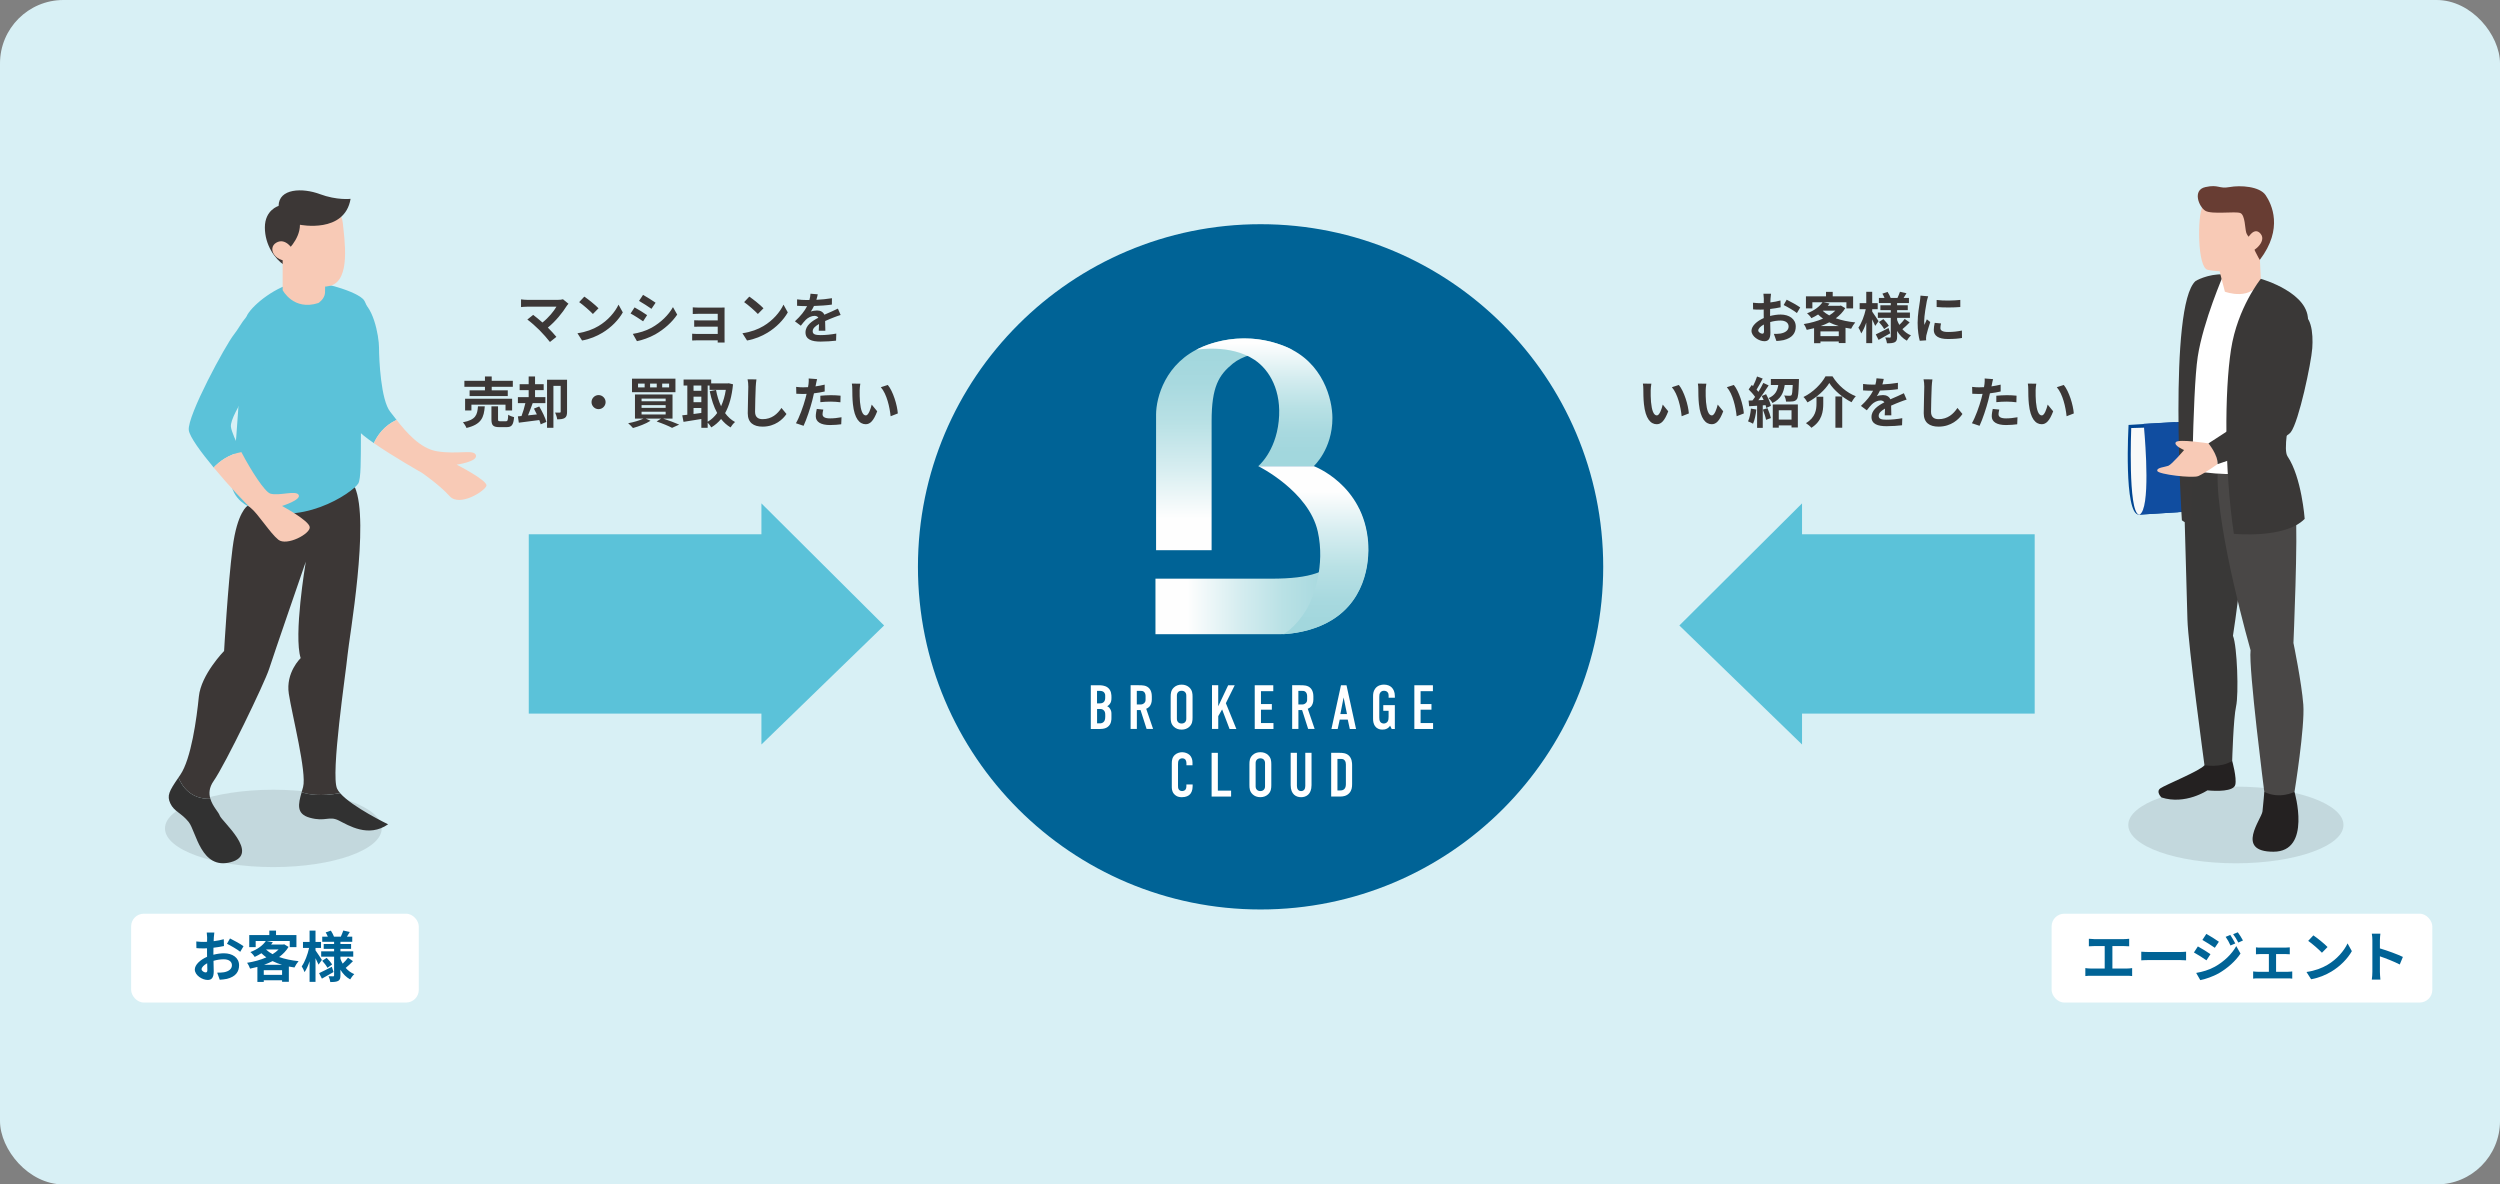 <svg width="591" height="280" viewBox="0 0 591 280" fill="none" xmlns="http://www.w3.org/2000/svg">
<rect x="0" y="0" width="591" height="280" fill="#808080" stroke="none"/>
<rect width="591" height="280" rx="15" fill="#D8F0F5"/>
<circle cx="298" cy="134" r="81" fill="#006396"/>
<path d="M286.424 130.071H273.296V98.003C273.296 94.085 275.432 85.634 284.363 81.952C295.969 77.165 305.497 82.688 305.497 82.688C305.497 82.688 295.905 82.323 291.466 85.935C288.126 88.649 286.424 91.405 286.424 99.549V130.065V130.071Z" fill="url(#paint0_linear_18_2)"/>
<path d="M297.422 110.211H310.55C310.55 110.211 314.984 106.258 314.984 98.831C314.984 94.496 312.848 85.64 303.917 81.958C292.311 77.171 282.783 82.693 282.783 82.693C282.783 82.693 290.841 81.246 296.565 85.067C300.148 87.451 303.037 92.441 302.29 99.561C301.52 106.912 297.416 110.223 297.416 110.223L297.422 110.211Z" fill="url(#paint1_linear_18_2)"/>
<path d="M273.151 136.802V149.93C273.151 149.93 299.39 149.93 302.267 149.93C307.013 149.93 317.386 148.396 321.6 138.817C325.912 129.023 321.235 120.288 321.235 120.288C321.235 120.288 321.258 127.327 316.888 131.761C313.595 135.101 310.266 136.802 300.391 136.802C297.891 136.802 273.151 136.802 273.151 136.802Z" fill="url(#paint2_linear_18_2)"/>
<path d="M297.491 110.211H310.619C310.619 110.211 322.364 114.535 323.429 128.126C323.799 132.861 322.896 143.048 312.83 147.656C308.258 149.745 303.338 149.93 303.338 149.93C303.338 149.93 306.018 148.692 308.773 144.223C310.573 141.3 313.311 133.631 311.522 125.654C309.381 116.098 297.491 110.217 297.491 110.217V110.211Z" fill="url(#paint3_linear_18_2)"/>
<path d="M259.856 161.993C260.302 161.993 261.158 162.039 261.807 162.497C262.739 163.162 262.75 164.268 262.75 164.876C262.75 165.553 262.692 166.028 262.305 166.485C262.114 166.722 261.894 166.867 261.743 166.96C262.142 167.139 262.316 167.388 262.449 167.608C262.744 168.123 262.744 168.407 262.744 168.91V169.692C262.744 170.12 262.744 171.185 261.859 171.845C261.535 172.094 260.991 172.331 260.099 172.331H257.865V161.993H259.856ZM259.341 166.277H260.047C260.551 166.277 260.846 166.068 260.991 165.895C261.17 165.686 261.268 165.333 261.268 165.009V164.372C261.268 164.106 261.153 163.84 260.991 163.666C260.811 163.487 260.516 163.324 260.03 163.324H259.335V166.277H259.341ZM259.341 171H260.007C260.227 171 260.701 170.971 261.014 170.543C261.263 170.201 261.28 169.674 261.28 169.495V169.009C261.28 168.505 261.205 168.152 260.881 167.874C260.643 167.683 260.423 167.608 260.099 167.608H259.347V171.006L259.341 171Z" fill="white"/>
<path d="M269.204 161.993C269.956 161.993 271.05 161.947 271.745 162.804C272.087 163.215 272.289 163.84 272.289 164.604V165.385C272.289 166.051 272.052 166.67 271.745 167.023C271.525 167.272 271.23 167.452 270.964 167.556L272.59 172.326H271.056L269.627 167.863H268.753V172.326H267.276V161.988H269.21L269.204 161.993ZM268.747 166.543H269.586C269.91 166.543 270.223 166.468 270.501 166.201C270.796 165.924 270.813 165.669 270.813 165.27V164.529C270.813 164.129 270.663 163.776 270.472 163.585C270.176 163.29 269.823 163.319 269.511 163.319H268.741V166.537L268.747 166.543Z" fill="white"/>
<path d="M276.747 164.714C276.747 163.932 276.804 163.18 277.516 162.514C277.956 162.103 278.564 161.849 279.334 161.849C280.104 161.849 280.706 162.098 281.152 162.514C281.858 163.18 281.921 163.932 281.921 164.714V169.617C281.921 170.398 281.863 171.15 281.152 171.816C280.706 172.227 280.104 172.482 279.334 172.482C278.564 172.482 277.962 172.233 277.516 171.816C276.81 171.15 276.747 170.398 276.747 169.617V164.714ZM280.44 164.494C280.44 164.181 280.411 163.875 280.127 163.591C279.965 163.429 279.699 163.296 279.328 163.296C278.958 163.296 278.691 163.429 278.529 163.591C278.252 163.869 278.217 164.181 278.217 164.494V169.842C278.217 170.155 278.246 170.462 278.529 170.745C278.691 170.907 278.958 171.041 279.328 171.041C279.699 171.041 279.965 170.907 280.127 170.745C280.411 170.467 280.44 170.155 280.44 169.842V164.494Z" fill="white"/>
<path d="M287.987 161.993V166.971L290.337 161.993H291.889L289.793 166.23L292.276 172.331H290.667L288.908 167.706L287.993 169.298V172.326H286.517V161.988H287.993L287.987 161.993Z" fill="white"/>
<path d="M296.618 161.993H301.005V163.394H298.094V166.439H300.664V167.77H298.094V170.93H301.046V172.331H296.618V161.993Z" fill="white"/>
<path d="M307.396 161.993C308.148 161.993 309.242 161.947 309.937 162.804C310.278 163.215 310.481 163.84 310.481 164.604V165.385C310.481 166.051 310.244 166.67 309.937 167.023C309.717 167.272 309.422 167.452 309.156 167.556L310.782 172.326H309.248L307.818 167.863H306.944V172.326H305.468V161.988H307.402L307.396 161.993ZM306.939 166.543H307.778C308.102 166.543 308.415 166.468 308.692 166.201C308.988 165.924 309.005 165.669 309.005 165.27V164.529C309.005 164.129 308.855 163.776 308.664 163.585C308.368 163.29 308.015 163.319 307.703 163.319H306.933V166.537L306.939 166.543Z" fill="white"/>
<path d="M319.094 172.331L318.607 170.114H316.715L316.228 172.331H314.752L317.01 161.993H318.312L320.57 172.331H319.094ZM317.629 164.876L316.859 168.806H318.428L317.629 164.876Z" fill="white"/>
<path d="M328.621 171.532C328.413 171.903 328.135 172.111 327.915 172.227C327.487 172.464 327.012 172.476 326.763 172.476C326.231 172.476 325.612 172.343 325.125 171.735C324.651 171.145 324.593 170.404 324.593 169.935V164.708C324.593 164.089 324.622 163.452 325.079 162.815C325.669 161.987 326.601 161.843 327.163 161.843C327.933 161.843 328.581 162.092 328.992 162.508C329.403 162.925 329.744 163.573 329.744 164.534V164.945H328.268V164.43C328.268 164.181 328.239 163.851 327.973 163.591C327.828 163.446 327.574 163.296 327.174 163.296C326.775 163.296 326.526 163.458 326.347 163.666C326.063 164.008 326.063 164.39 326.063 164.76V169.605C326.063 169.917 326.08 170.357 326.312 170.67C326.491 170.89 326.787 171.04 327.14 171.04C327.452 171.04 327.805 170.878 327.996 170.629C328.263 170.288 328.263 169.784 328.263 169.42V168.03H327.007V166.699H329.739V172.343H328.998L328.616 171.544L328.621 171.532Z" fill="white"/>
<path d="M334.352 161.993H338.74V163.394H335.828V166.439H338.398V167.77H335.828V170.93H338.78V172.331H334.352V161.993Z" fill="white"/>
<path d="M280.463 180.313C280.463 180.105 280.405 179.827 280.272 179.636C280.196 179.532 279.977 179.266 279.502 179.266C279.12 179.266 278.883 179.428 278.732 179.607C278.495 179.902 278.483 180.273 278.483 180.626V185.72C278.483 186.061 278.483 186.368 278.674 186.634C278.778 186.779 279.016 187.005 279.427 187.005C279.751 187.005 280.075 186.889 280.254 186.652C280.33 186.547 280.463 186.31 280.463 185.812V185.442H281.939V185.87C281.939 186.889 281.586 187.479 281.319 187.763C281.007 188.105 280.405 188.458 279.386 188.458C278.367 188.458 277.852 188.058 277.528 187.676C276.996 187.057 277.013 186.345 277.013 185.818V180.458C277.013 179.781 277.1 179.011 277.765 178.432C278.223 178.021 278.9 177.824 279.45 177.824C280.069 177.824 280.793 178.062 281.238 178.49C281.609 178.861 281.904 179.48 281.904 180.203V180.91H280.474V180.319L280.463 180.313Z" fill="white"/>
<path d="M287.901 177.969V186.906H291.032V188.307H286.425V177.969H287.901Z" fill="white"/>
<path d="M295.362 180.684C295.362 179.902 295.42 179.15 296.132 178.484C296.577 178.073 297.179 177.819 297.949 177.819C298.719 177.819 299.321 178.067 299.767 178.484C300.473 179.15 300.537 179.902 300.537 180.684V185.587C300.537 186.368 300.479 187.12 299.767 187.786C299.321 188.197 298.719 188.452 297.949 188.452C297.179 188.452 296.577 188.203 296.132 187.786C295.425 187.12 295.362 186.368 295.362 185.587V180.684ZM299.055 180.464C299.055 180.151 299.026 179.845 298.742 179.561C298.58 179.399 298.314 179.266 297.943 179.266C297.573 179.266 297.307 179.399 297.145 179.561C296.861 179.839 296.832 180.151 296.832 180.464V185.812C296.832 186.125 296.861 186.432 297.145 186.715C297.307 186.877 297.573 187.01 297.943 187.01C298.314 187.01 298.58 186.877 298.742 186.715C299.026 186.437 299.055 186.125 299.055 185.812V180.464Z" fill="white"/>
<path d="M306.591 177.969V185.812C306.591 186.518 306.933 187.01 307.581 187.01C308.229 187.01 308.571 186.524 308.571 185.812V177.969H310.047V185.592C310.047 187.867 308.687 188.457 307.581 188.457C306.475 188.457 305.115 187.867 305.115 185.592V177.969H306.591Z" fill="white"/>
<path d="M316.686 177.969C317.306 177.969 318.191 177.998 318.84 178.589C319.592 179.283 319.638 180.377 319.638 180.817V185.378C319.638 186.084 319.563 186.843 318.973 187.491C318.324 188.197 317.468 188.301 316.889 188.301H314.689V177.963H316.681L316.686 177.969ZM316.171 186.86H316.837C317.149 186.86 317.531 186.814 317.827 186.507C318.139 186.165 318.168 185.633 318.168 185.297V180.719C318.168 180.423 318.122 180.053 317.884 179.758C317.607 179.416 317.294 179.416 316.924 179.416H316.171V186.86Z" fill="white"/>
<path opacity="0.1" d="M528.563 204.083C514.515 204.083 503.126 200.026 503.126 195.021C503.126 190.016 514.515 185.959 528.563 185.959C542.611 185.959 554 190.016 554 195.021C554 200.026 542.611 204.083 528.563 204.083Z" fill="#040000"/>
<path d="M505.657 121.673C505.708 121.673 505.753 121.669 505.803 121.661L512.744 121.228L514.988 121.088L514.325 99.787L506.769 100.241L503.189 100.458C503.189 100.458 501.985 121.721 505.655 121.675L505.657 121.673Z" fill="#004592"/>
<path d="M505.803 121.661L512.744 121.228L514.988 121.088L521.135 120.703V99.43L514.325 99.787L506.763 100.183C506.763 100.183 506.767 100.2 506.769 100.239C506.78 100.356 506.808 100.657 506.847 101.1C507.197 105.014 508.377 120.227 505.801 121.661H505.803Z" fill="#104DA0"/>
<path d="M505.614 121.661C505.629 121.665 505.641 121.671 505.657 121.673C505.708 121.673 505.752 121.669 505.803 121.661C508.377 120.228 507.197 105.014 506.849 101.1L503.824 101.189C503.824 101.189 503.028 120.91 505.616 121.661H505.614Z" fill="#F8F9F9"/>
<path d="M527.688 179.872C527.688 179.872 528.821 183.917 528.419 185.524C528.016 187.131 523.955 187.057 521.833 186.839C521.833 186.839 516.637 190.346 510.966 188.518C510.966 188.518 509.575 187.166 510.71 186.363C511.844 185.559 520.33 182.127 521.137 180.884L527.69 179.87L527.688 179.872Z" fill="#242121"/>
<path d="M516.115 110.772C516.115 110.772 516.958 140.438 517.108 146.426C517.258 152.414 521.135 180.884 521.135 180.884C521.135 180.884 525.012 181.621 527.688 179.87C527.688 179.87 527.965 169.827 528.61 166.972C529.255 164.116 528.888 152.784 527.871 150.295C527.871 150.295 531.643 126.605 531.004 111.179L516.115 110.772Z" fill="#393837"/>
<path d="M542.42 187.2C542.42 187.2 546.562 201.348 537.431 201.348C528.299 201.348 534.642 193.624 534.851 191.816C535.06 190.006 535.277 187.2 535.277 187.2H542.42Z" fill="#242121"/>
<path d="M540.339 109.957C540.339 109.957 542.068 115.266 542.676 120.83C543.284 126.395 542.17 151.99 542.17 151.99C542.17 151.99 544.097 161.298 544.501 166.558C544.906 171.819 542.42 187.198 542.42 187.198C542.42 187.198 538.926 189.019 535.278 187.198C535.278 187.198 531.528 157.969 532.034 153.715C532.034 153.715 523.953 125.455 524.243 112.065L540.339 109.957Z" fill="#494746"/>
<path d="M530.404 65.065C532.122 65.307 541.359 68.393 544.829 73.895C548.3 79.395 539.385 92.912 539.319 97.462C539.25 102.012 539.93 108.464 540.339 109.958C540.339 109.958 530.678 114.101 516.115 110.774C516.115 110.774 513.122 78.108 519.041 66.427C519.041 66.427 523.191 64.049 530.404 65.069V65.065Z" fill="white"/>
<path d="M525.679 64.845C525.679 64.845 520.846 75.908 519.547 84.314C518.247 92.72 518.085 123.812 518.085 123.812C518.085 123.812 516.94 123.894 515.795 122.997C515.795 122.997 512.555 72.204 519.038 66.427C519.038 66.427 521.829 64.726 525.677 64.847L525.679 64.845Z" fill="#3A3837"/>
<path d="M529.612 46.472C525.446 46.561 521.833 47.248 520.666 48.929C519.5 50.611 519.371 63.421 521.962 63.809C524.555 64.197 530.908 65.849 532.852 53.766C532.852 53.766 533.45 46.388 529.61 46.47L529.612 46.472Z" fill="#F8CAB6"/>
<path d="M534.457 65.918L533.957 55.288L523.16 58.114L525.964 68.959C525.964 68.959 532.544 71.449 534.457 65.918Z" fill="#F8CAB6"/>
<path d="M534.457 65.918C534.457 65.918 528.936 72.703 527.41 82.644C525.882 92.586 525.821 110.947 528.082 126.196C528.082 126.196 540.182 127.415 544.827 122.658C544.827 122.658 544.118 112.827 540.766 107.868C538.83 105.002 544.872 83.204 545.583 76.214C546.295 69.224 534.459 65.915 534.459 65.915L534.457 65.918Z" fill="#3A3837"/>
<path d="M532.092 56.392C532.092 56.392 531.313 55.947 531.008 54.976C530.703 54.004 530.758 50.837 529.616 50.365C528.475 49.893 522.882 50.753 521.352 49.836C519.822 48.919 518.208 44.921 521.352 44.227C524.497 43.532 524.524 44.699 527.056 44.227C529.589 43.755 534.179 44.032 535.6 46.144C537.021 48.256 539.858 54.032 534.209 61.447C534.209 61.447 532.206 58.087 532.094 56.392H532.092Z" fill="#683D33"/>
<path d="M531.34 56.364C531.34 56.364 532.897 53.405 534.429 55.288C535.959 57.17 532.454 60.029 530.867 59.698L531.34 56.364Z" fill="#F8CAB6"/>
<path d="M522.077 104.817C522.077 104.817 514.98 103.713 514.37 104.523C513.76 105.332 516.318 106.387 516.318 106.387C516.318 106.387 513.436 109.791 512.584 110.115C511.732 110.438 509.782 110.52 509.985 111.33C510.188 112.141 518.349 113.112 519.687 112.545C521.028 111.977 524.239 109.715 524.239 109.715C524.239 109.715 524.381 107.216 522.075 104.815L522.077 104.817Z" fill="#F8CAB6"/>
<path d="M543.125 74.096C539.895 74.418 537.773 77.499 537.579 80.406C537.386 83.312 535.473 96.128 535.473 96.128L522.079 104.819C522.079 104.819 524.309 107.474 524.243 109.719C524.243 109.719 539.633 104.653 541.546 102.163C543.459 99.672 546.371 85.804 546.621 82.317C546.871 78.829 546.455 73.764 543.127 74.096H543.125Z" fill="#3A3837"/>
<path opacity="0.1" d="M64.621 204.981C78.772 204.981 90.243 200.887 90.243 195.837C90.243 190.786 78.772 186.692 64.621 186.692C50.471 186.692 39 190.786 39 195.837C39 200.887 50.471 204.981 64.621 204.981Z" fill="#040000"/>
<path d="M82.151 154.929C81.76 159.08 78.13 183.066 79.687 186.438C79.844 186.78 80.094 187.133 80.409 187.501C75.796 188.304 72.963 187.869 71.308 187.263C71.422 186.867 71.536 186.46 71.65 186.046C72.556 182.677 69.056 169.06 68.275 164.009C67.499 158.951 71.079 155.581 71.079 155.581C69.381 150.235 72.186 133.418 72.29 132.778C72.056 133.451 64.627 154.979 63.608 158.169C62.571 161.415 53.237 180.734 50.507 184.619C49.404 186.194 49.361 187.615 49.735 188.841C45.009 188.955 42.99 185.802 42.187 183.804C42.317 183.609 42.458 183.409 42.604 183.196C45.198 179.435 46.495 169.841 47.011 164.653C47.533 159.464 52.975 153.892 52.975 153.892C52.975 153.892 53.88 138.073 54.983 129.515C56.079 120.956 58.516 119.588 58.516 119.588L83.891 115.181C87.446 123.283 82.541 150.78 82.149 154.927L82.151 154.929Z" fill="#3C3736"/>
<path d="M54.589 203.808C47.513 205.757 46.367 196.547 44.619 194.345C42.872 192.142 41.179 191.88 40.273 189.938C39.415 188.103 39.949 187.072 42.189 183.806C42.992 185.804 45.011 188.955 49.737 188.843C50.274 190.65 51.707 192.024 51.94 192.794C52.331 194.091 61.665 201.868 54.587 203.81L54.589 203.808Z" fill="#313131"/>
<path d="M91.747 194.866C87.08 198.106 82.413 195.126 80.079 193.961C77.744 192.794 76.963 194.347 73.231 193.309C69.958 192.398 70.513 190.091 71.31 187.265C72.965 187.873 75.798 188.306 80.411 187.503C83.256 190.776 91.749 194.866 91.749 194.866H91.747Z" fill="#313131"/>
<path d="M93.744 99.262C90.764 100.657 89.192 102.98 88.377 104.753C86.558 103.499 85.082 102.344 84.497 101.563C82.431 98.801 82.116 84.31 81.582 79.894C81.051 75.483 81.462 70.233 84.497 70.788C88.176 71.455 89.603 79.482 89.603 82.244C89.603 85.005 90.038 94.573 92.246 97.335C92.685 97.878 93.185 98.545 93.744 99.262Z" fill="#5BC2D9"/>
<path d="M114.994 114.809C114.717 116.051 108.65 119.915 106.3 117.295C103.956 114.674 99.75 111.776 99.75 111.776C99.75 111.776 92.971 107.944 88.375 104.753C89.19 102.978 90.762 100.655 93.742 99.262C96.028 102.181 99.311 106.013 103.293 106.68C108.265 107.505 112.095 106.115 112.512 107.635C112.924 109.149 107.954 109.843 107.954 109.843C107.954 109.843 115.27 113.565 114.992 114.809H114.994Z" fill="#F8CAB6"/>
<path d="M70.17 66.692C74.002 65.907 83.519 68.475 85.799 70.672C88.078 72.869 88.078 85.554 86.296 90.53C84.513 95.504 86.007 112.253 84.68 114.325C83.354 116.398 70.792 125.269 58.522 119.59C58.522 119.59 53.339 117.27 54.874 111.091C56.408 104.915 56.906 77.055 58.48 74.402C60.055 71.749 65.32 67.686 70.17 66.692Z" fill="#5BC2D9"/>
<path d="M64.379 83.754C62.718 86.515 54.237 97.884 54.589 100.886C54.719 101.988 55.735 104.326 57.063 106.877C54.073 107.399 51.896 109.07 50.509 110.519C47.481 106.871 44.81 103.23 44.631 101.683C44.236 98.285 53.353 81.506 55.296 79.091C57.238 76.675 58.693 72.454 61.769 74.115C65.824 76.296 66.035 80.984 64.379 83.751V83.754Z" fill="#5BC2D9"/>
<path d="M65.8 127.589C63.824 126.005 61.057 121.496 59.244 120.041C58.256 119.244 54.126 114.88 50.507 110.516C51.896 109.068 54.071 107.397 57.061 106.875C59.356 111.27 62.602 116.291 63.899 116.687C65.956 117.317 69.965 115.819 70.607 117.002C71.247 118.191 66.666 119.612 66.666 119.612C66.666 119.612 72.983 123.003 73.221 124.584C73.459 126.168 67.772 129.17 65.796 127.589H65.8Z" fill="#F8CAB6"/>
<path d="M71.377 48.42C76.39 48.157 80.634 48.696 81.029 52.654C81.425 56.612 82.984 66.23 78.104 67.548C73.223 68.867 67.997 64.293 67.865 56.774C67.733 49.255 71.377 48.42 71.377 48.42Z" fill="#F8CAB6"/>
<path d="M67.503 59.618C67.503 59.618 70.906 56.776 70.906 53.13C70.906 53.13 81.478 55.294 82.879 47.003C82.879 47.003 79.675 47.403 75.591 45.881C71.506 44.36 65.901 44.519 65.859 48.684C65.859 48.684 62.615 49.605 62.615 53.77C62.615 57.935 65.019 61.258 67.18 62.659L67.501 59.616L67.503 59.618Z" fill="#3C3736"/>
<path d="M66.822 59.356V68.588C66.822 68.588 69.387 73.554 75.272 71.63C75.272 71.63 76.744 70.704 76.833 69.227C76.923 67.753 76.833 61.86 76.833 61.86L66.82 59.356H66.822Z" fill="#F8CAB6"/>
<path d="M69.265 59.057C69.265 59.057 67.542 56.053 65.3 57.376C63.059 58.697 65.1 62.421 69.265 61.541V59.059V59.057Z" fill="#F8CAB6"/>
<rect x="31" y="216" width="68" height="21" rx="3" fill="white"/>
<rect x="485" y="216" width="90" height="21" rx="3" fill="white"/>
<path d="M50.668 220.444H48.874C48.913 220.678 48.965 221.315 48.965 221.588C48.965 221.809 48.965 222.186 48.952 222.641C48.692 222.654 48.432 222.667 48.198 222.667C47.73 222.667 47.171 222.654 46.404 222.563L46.43 224.136C46.872 224.188 47.379 224.201 48.25 224.201C48.458 224.201 48.692 224.188 48.939 224.175C48.939 224.539 48.939 224.903 48.939 225.267C48.939 225.566 48.939 225.878 48.952 226.19C47.353 226.879 46.053 228.062 46.053 229.193C46.053 230.571 47.834 231.663 49.095 231.663C49.953 231.663 50.525 231.234 50.525 229.622C50.525 229.18 50.499 228.166 50.473 227.139C51.266 226.905 52.111 226.775 52.917 226.775C54.048 226.775 54.828 227.295 54.828 228.179C54.828 229.128 53.996 229.648 52.943 229.843C52.488 229.921 51.929 229.934 51.344 229.934L51.942 231.611C52.475 231.572 53.047 231.533 53.645 231.403C55.712 230.883 56.518 229.726 56.518 228.192C56.518 226.398 54.945 225.358 52.943 225.358C52.228 225.358 51.331 225.475 50.447 225.696C50.447 225.527 50.447 225.371 50.447 225.215C50.447 224.838 50.447 224.435 50.46 224.045C51.305 223.941 52.202 223.811 52.943 223.642L52.904 222.03C52.228 222.225 51.37 222.394 50.512 222.498C50.525 222.173 50.538 221.861 50.551 221.575C50.577 221.237 50.629 220.678 50.668 220.444ZM54.373 221.848L53.658 223.109C54.464 223.499 56.167 224.474 56.791 225.007L57.571 223.681C56.882 223.187 55.374 222.329 54.373 221.848ZM47.652 229.128C47.652 228.673 48.185 228.14 48.978 227.711C49.004 228.413 49.017 229.011 49.017 229.336C49.017 229.778 48.835 229.882 48.601 229.882C48.263 229.882 47.652 229.531 47.652 229.128ZM62.433 228.075C63.135 227.828 63.811 227.529 64.435 227.204C65.124 227.542 65.865 227.841 66.658 228.075H62.433ZM62.355 230.454V229.349H66.684V230.454H62.355ZM62.979 224.448H65.865C65.475 224.851 64.981 225.228 64.435 225.566C63.85 225.254 63.343 224.89 62.914 224.5L62.979 224.448ZM67.178 223.226L66.918 223.291H64.084C64.227 223.109 64.37 222.927 64.5 222.745L63.057 222.459H68.491V223.902H70.077V221.055H65.254V220.002H63.668V221.055H58.923V223.902H60.444V222.459H62.836C62.186 223.421 60.99 224.383 59.183 225.072C59.521 225.306 60.002 225.852 60.21 226.216C60.795 225.943 61.315 225.657 61.796 225.345C62.16 225.696 62.55 226.021 62.966 226.32C61.588 226.931 59.989 227.36 58.403 227.607C58.663 227.932 58.988 228.569 59.118 228.985C59.703 228.868 60.275 228.738 60.847 228.582V232.131H62.355V231.728H66.684V232.105H68.283V228.491C68.712 228.569 69.154 228.647 69.609 228.712C69.817 228.27 70.259 227.581 70.584 227.217C68.907 227.048 67.334 226.723 65.982 226.242C66.892 225.566 67.659 224.786 68.218 223.85L67.178 223.226ZM76.096 226.931C75.875 226.58 74.939 225.15 74.588 224.669V224.097H75.888V222.667H74.588V219.989H73.184V222.667H71.624V224.097H73.067C72.742 225.631 72.053 227.438 71.325 228.452C71.546 228.803 71.858 229.388 72.001 229.817C72.443 229.167 72.846 228.257 73.184 227.256V232.118H74.588V226.515C74.874 227.074 75.147 227.659 75.303 228.036L76.096 226.931ZM78.449 228.543C77.344 229.115 76.2 229.7 75.433 230.051L76.096 231.351C76.928 230.896 77.942 230.324 78.852 229.791L78.449 228.543ZM76.174 227.126C76.642 227.633 77.175 228.335 77.409 228.79L78.514 228.01C78.254 227.568 77.708 226.905 77.227 226.437L76.174 227.126ZM82.271 226.398C81.972 226.827 81.465 227.373 81.01 227.802C80.802 227.438 80.62 227.061 80.477 226.658V226.151H83.506V224.89H80.477V224.318H82.999V223.161H80.477V222.641H83.272V221.432H82.011C82.219 221.107 82.453 220.717 82.687 220.327L81.153 219.976C81.023 220.392 80.763 220.99 80.568 221.432H78.956C78.826 221.042 78.514 220.457 78.215 220.002L76.993 220.418C77.175 220.73 77.37 221.094 77.5 221.432H76.174V222.641H78.982V223.161H76.525V224.318H78.982V224.89H75.927V226.151H78.982V230.584C78.982 230.74 78.93 230.805 78.774 230.805C78.618 230.805 78.111 230.805 77.669 230.779C77.864 231.156 78.033 231.754 78.085 232.157C78.891 232.157 79.502 232.118 79.931 231.897C80.347 231.663 80.477 231.299 80.477 230.597V229.245C81.062 230.22 81.829 231.013 82.778 231.533C82.999 231.143 83.428 230.571 83.753 230.285C82.96 229.96 82.284 229.453 81.725 228.816C82.232 228.4 82.895 227.789 83.441 227.217L82.271 226.398Z" fill="#006396"/>
<path d="M134.389 71.81L133.089 70.744C132.816 70.835 132.374 70.887 131.88 70.887H124.665C124.223 70.887 123.508 70.822 123.17 70.77V72.59C123.443 72.564 124.145 72.499 124.665 72.499H131.542C130.931 73.565 129.709 75.073 128.24 76.243C127.421 75.528 126.563 74.826 126.043 74.436L124.665 75.541C125.445 76.1 126.771 77.27 127.525 78.037C128.37 78.895 129.462 80.117 130.008 80.845L131.529 79.636C131.022 79.025 130.255 78.18 129.514 77.439C131.347 75.957 133.011 73.877 133.947 72.356C134.051 72.187 134.207 72.018 134.389 71.81ZM138.133 70.12L136.911 71.42C137.86 72.083 139.485 73.5 140.161 74.228L141.487 72.876C140.733 72.083 139.043 70.731 138.133 70.12ZM136.508 78.778L137.6 80.494C139.433 80.182 141.11 79.454 142.423 78.661C144.516 77.4 146.245 75.606 147.233 73.851L146.219 72.018C145.4 73.773 143.71 75.762 141.487 77.075C140.226 77.829 138.536 78.492 136.508 78.778ZM152.017 69.704L151.068 71.134C151.926 71.615 153.278 72.499 154.006 73.006L154.981 71.563C154.305 71.095 152.875 70.172 152.017 69.704ZM149.599 78.934L150.574 80.65C151.731 80.442 153.59 79.792 154.916 79.038C157.048 77.816 158.881 76.165 160.09 74.371L159.089 72.603C158.049 74.462 156.242 76.243 154.032 77.478C152.615 78.258 151.055 78.687 149.599 78.934ZM150.015 72.668L149.066 74.111C149.937 74.566 151.289 75.45 152.03 75.957L152.979 74.501C152.316 74.033 150.886 73.136 150.015 72.668ZM163.769 72.655V74.228C164.081 74.202 164.9 74.176 165.381 74.176H169.671V75.749H165.524C165.03 75.749 164.445 75.736 164.107 75.71V77.244C164.406 77.231 165.03 77.218 165.524 77.218H169.671V78.947H164.757C164.289 78.947 163.847 78.921 163.626 78.895V80.494C163.847 80.481 164.38 80.455 164.744 80.455H169.671C169.671 80.65 169.671 80.858 169.658 80.975H171.296C171.296 80.741 171.283 80.299 171.283 80.091V73.565C171.283 73.292 171.283 72.863 171.296 72.694C171.088 72.707 170.607 72.72 170.295 72.72H165.381C164.9 72.72 164.107 72.694 163.769 72.655ZM177.133 70.12L175.911 71.42C176.86 72.083 178.485 73.5 179.161 74.228L180.487 72.876C179.733 72.083 178.043 70.731 177.133 70.12ZM175.508 78.778L176.6 80.494C178.433 80.182 180.11 79.454 181.423 78.661C183.516 77.4 185.245 75.606 186.233 73.851L185.219 72.018C184.4 73.773 182.71 75.762 180.487 77.075C179.226 77.829 177.536 78.492 175.508 78.778ZM193.318 69.574L191.602 69.431C191.576 69.899 191.485 70.406 191.342 70.926C191.134 70.926 190.913 70.926 190.718 70.926C190.055 70.926 189.093 70.874 188.43 70.77V72.291C189.145 72.343 190.094 72.369 190.627 72.369C190.679 72.369 190.731 72.369 190.796 72.369C190.211 73.539 189.288 74.696 187.923 75.957L189.314 76.997C189.756 76.425 190.133 75.957 190.523 75.567C191.017 75.086 191.823 74.67 192.551 74.67C192.915 74.67 193.266 74.787 193.461 75.112C191.979 75.879 190.419 76.919 190.419 78.583C190.419 80.26 191.927 80.754 193.968 80.754C195.19 80.754 196.789 80.65 197.647 80.533L197.699 78.856C196.555 79.077 195.112 79.22 194.007 79.22C192.733 79.22 192.122 79.025 192.122 78.31C192.122 77.66 192.642 77.153 193.617 76.594C193.604 77.166 193.591 77.79 193.552 78.18H195.112C195.099 77.582 195.073 76.62 195.06 75.892C195.853 75.528 196.594 75.242 197.179 75.008C197.621 74.839 198.31 74.579 198.726 74.462L198.076 72.954C197.595 73.201 197.14 73.409 196.633 73.63C196.1 73.864 195.554 74.085 194.878 74.397C194.592 73.734 193.942 73.396 193.149 73.396C192.72 73.396 192.018 73.5 191.68 73.656C191.94 73.279 192.2 72.811 192.421 72.33C193.825 72.291 195.424 72.187 196.659 72.005L196.672 70.497C195.528 70.692 194.228 70.809 192.993 70.874C193.162 70.328 193.253 69.899 193.318 69.574ZM114.642 92.278H111.015V93.63H120.037V92.278H116.241V91.433H121.233V90.029H116.241V89.002H114.642V90.029H109.78V91.433H114.642V92.278ZM121.064 97.036V94.267H109.949V97.036H111.444V95.658H119.504V97.036H121.064ZM112.991 96.061C112.835 98.063 112.51 99.233 109.429 99.831C109.741 100.156 110.131 100.767 110.274 101.17C113.823 100.325 114.395 98.674 114.603 96.061H112.991ZM118.282 99.584C117.814 99.584 117.736 99.532 117.736 99.129V96.061H116.176V99.142C116.176 100.533 116.553 100.975 118.061 100.975H119.738C120.96 100.975 121.363 100.494 121.532 98.622C121.116 98.518 120.453 98.284 120.141 98.037C120.089 99.363 120.011 99.584 119.582 99.584H118.282ZM126.225 96.594C126.459 97.023 126.693 97.491 126.914 97.972L124.821 98.193C125.185 97.322 125.575 96.269 125.926 95.307H128.929V93.877H126.485V92.226H128.526V90.822H126.485V88.989H124.977V90.822H122.845V92.226H124.977V93.877H122.429V95.307H124.197C123.976 96.308 123.625 97.465 123.287 98.349L122.429 98.427L122.65 99.922L127.486 99.298C127.629 99.675 127.746 100.013 127.811 100.312L129.163 99.74C128.903 98.739 128.149 97.231 127.473 96.087L126.225 96.594ZM134.051 89.769H129.319V101.131H130.827V91.212H132.543V97.335C132.543 97.491 132.491 97.543 132.335 97.543C132.179 97.556 131.698 97.556 131.23 97.53C131.438 97.959 131.672 98.674 131.724 99.129C132.504 99.129 133.063 99.077 133.492 98.817C133.934 98.544 134.051 98.063 134.051 97.374V89.769ZM141.5 93.396C140.59 93.396 139.836 94.15 139.836 95.06C139.836 95.97 140.59 96.724 141.5 96.724C142.41 96.724 143.164 95.97 143.164 95.06C143.164 94.15 142.41 93.396 141.5 93.396ZM158.179 91.576H156.541V90.679H158.179V91.576ZM155.254 91.576H153.681V90.679H155.254V91.576ZM152.394 91.576H150.834V90.679H152.394V91.576ZM159.674 89.522H149.404V92.72H159.674V89.522ZM151.666 97.335H157.36V97.985H151.666V97.335ZM151.666 95.775H157.36V96.425H151.666V95.775ZM151.666 94.228H157.36V94.865H151.666V94.228ZM158.985 98.96V93.253H150.106V98.96H152.108C151.185 99.402 149.768 99.818 148.494 100.052C148.819 100.312 149.378 100.871 149.638 101.183C150.99 100.806 152.693 100.182 153.785 99.467L152.654 98.96H156.281L155.228 99.636C156.645 100.117 158.075 100.715 158.881 101.144L160.558 100.377C159.648 99.974 158.153 99.402 156.775 98.96H158.985ZM167.292 91.147H167.747V92.161H171.582C171.361 93.617 170.971 94.917 170.464 96.035C169.918 94.891 169.528 93.578 169.268 92.187L167.786 92.486C168.189 94.449 168.748 96.191 169.541 97.634C168.904 98.518 168.15 99.22 167.292 99.701V91.147ZM163.951 96.451H165.797V97.621C165.173 97.699 164.549 97.79 163.951 97.868V96.451ZM163.951 93.773H165.797V95.073H163.951V93.773ZM165.797 91.147V92.382H163.951V91.147H165.797ZM172.271 90.601L172.011 90.64H168.124V89.717H161.598V91.147H162.482V98.05C162.04 98.102 161.637 98.141 161.286 98.18L161.585 99.727C162.781 99.545 164.302 99.311 165.797 99.051V101.131H167.292V99.909C167.604 100.221 167.955 100.702 168.15 101.04C169.034 100.507 169.801 99.857 170.464 99.051C171.088 99.844 171.816 100.507 172.7 101.04C172.934 100.637 173.415 100.052 173.766 99.766C172.83 99.259 172.05 98.531 171.413 97.66C172.388 95.918 173.012 93.682 173.285 90.848L172.271 90.601ZM178.823 89.691L176.73 89.665C176.847 90.185 176.899 90.809 176.899 91.42C176.899 92.538 176.769 95.957 176.769 97.699C176.769 99.922 178.147 100.858 180.279 100.858C183.243 100.858 185.089 99.116 185.921 97.868L184.738 96.438C183.802 97.855 182.437 99.09 180.292 99.09C179.278 99.09 178.498 98.661 178.498 97.348C178.498 95.736 178.602 92.824 178.654 91.42C178.68 90.9 178.745 90.237 178.823 89.691ZM194.631 96.828L193.084 96.672C192.98 97.192 192.85 97.816 192.85 98.414C192.85 99.727 194.033 100.481 196.217 100.481C197.257 100.481 198.141 100.39 198.869 100.299L198.934 98.635C197.998 98.804 197.101 98.908 196.23 98.908C194.839 98.908 194.449 98.479 194.449 97.907C194.449 97.621 194.527 97.192 194.631 96.828ZM193.162 89.626L191.173 89.47C191.212 89.769 191.186 90.302 191.134 90.783C191.108 90.991 191.069 91.238 191.017 91.524C190.614 91.55 190.224 91.563 189.847 91.563C189.314 91.563 188.872 91.537 188.209 91.459L188.248 93.084C188.703 93.11 189.197 93.136 189.821 93.136C190.094 93.136 190.38 93.123 190.679 93.11C190.601 93.487 190.497 93.851 190.406 94.202C189.925 96.022 188.937 98.752 188.157 100.052L189.964 100.663C190.692 99.116 191.563 96.464 192.031 94.644C192.174 94.111 192.304 93.539 192.421 92.98C193.292 92.876 194.176 92.733 194.956 92.551V90.926C194.241 91.095 193.513 91.238 192.785 91.342C192.824 91.16 192.863 90.991 192.889 90.848C192.941 90.562 193.058 89.977 193.162 89.626ZM193.929 93.552V95.073C194.748 94.982 195.554 94.943 196.438 94.943C197.231 94.943 198.024 95.021 198.674 95.099L198.713 93.539C197.946 93.461 197.166 93.422 196.425 93.422C195.593 93.422 194.657 93.487 193.929 93.552ZM203.38 90.705L201.378 90.679C201.456 91.082 201.482 91.641 201.482 92.005C201.482 92.798 201.495 94.319 201.625 95.515C201.989 98.999 203.224 100.286 204.654 100.286C205.694 100.286 206.513 99.493 207.371 97.231L206.071 95.645C205.824 96.685 205.304 98.206 204.693 98.206C203.874 98.206 203.484 96.919 203.302 95.047C203.224 94.111 203.211 93.136 203.224 92.291C203.224 91.927 203.289 91.173 203.38 90.705ZM209.88 91.004L208.229 91.537C209.646 93.149 210.335 96.308 210.543 98.401L212.246 97.738C212.103 95.749 211.115 92.499 209.88 91.004Z" fill="#3C3736"/>
<path d="M418.668 69.444H416.874C416.913 69.678 416.965 70.315 416.965 70.588C416.965 70.809 416.965 71.186 416.952 71.641C416.692 71.654 416.432 71.667 416.198 71.667C415.73 71.667 415.171 71.654 414.404 71.563L414.43 73.136C414.872 73.188 415.379 73.201 416.25 73.201C416.458 73.201 416.692 73.188 416.939 73.175C416.939 73.539 416.939 73.903 416.939 74.267C416.939 74.566 416.939 74.878 416.952 75.19C415.353 75.879 414.053 77.062 414.053 78.193C414.053 79.571 415.834 80.663 417.095 80.663C417.953 80.663 418.525 80.234 418.525 78.622C418.525 78.18 418.499 77.166 418.473 76.139C419.266 75.905 420.111 75.775 420.917 75.775C422.048 75.775 422.828 76.295 422.828 77.179C422.828 78.128 421.996 78.648 420.943 78.843C420.488 78.921 419.929 78.934 419.344 78.934L419.942 80.611C420.475 80.572 421.047 80.533 421.645 80.403C423.712 79.883 424.518 78.726 424.518 77.192C424.518 75.398 422.945 74.358 420.943 74.358C420.228 74.358 419.331 74.475 418.447 74.696C418.447 74.527 418.447 74.371 418.447 74.215C418.447 73.838 418.447 73.435 418.46 73.045C419.305 72.941 420.202 72.811 420.943 72.642L420.904 71.03C420.228 71.225 419.37 71.394 418.512 71.498C418.525 71.173 418.538 70.861 418.551 70.575C418.577 70.237 418.629 69.678 418.668 69.444ZM422.373 70.848L421.658 72.109C422.464 72.499 424.167 73.474 424.791 74.007L425.571 72.681C424.882 72.187 423.374 71.329 422.373 70.848ZM415.652 78.128C415.652 77.673 416.185 77.14 416.978 76.711C417.004 77.413 417.017 78.011 417.017 78.336C417.017 78.778 416.835 78.882 416.601 78.882C416.263 78.882 415.652 78.531 415.652 78.128ZM430.433 77.075C431.135 76.828 431.811 76.529 432.435 76.204C433.124 76.542 433.865 76.841 434.658 77.075H430.433ZM430.355 79.454V78.349H434.684V79.454H430.355ZM430.979 73.448H433.865C433.475 73.851 432.981 74.228 432.435 74.566C431.85 74.254 431.343 73.89 430.914 73.5L430.979 73.448ZM435.178 72.226L434.918 72.291H432.084C432.227 72.109 432.37 71.927 432.5 71.745L431.057 71.459H436.491V72.902H438.077V70.055H433.254V69.002H431.668V70.055H426.923V72.902H428.444V71.459H430.836C430.186 72.421 428.99 73.383 427.183 74.072C427.521 74.306 428.002 74.852 428.21 75.216C428.795 74.943 429.315 74.657 429.796 74.345C430.16 74.696 430.55 75.021 430.966 75.32C429.588 75.931 427.989 76.36 426.403 76.607C426.663 76.932 426.988 77.569 427.118 77.985C427.703 77.868 428.275 77.738 428.847 77.582V81.131H430.355V80.728H434.684V81.105H436.283V77.491C436.712 77.569 437.154 77.647 437.609 77.712C437.817 77.27 438.259 76.581 438.584 76.217C436.907 76.048 435.334 75.723 433.982 75.242C434.892 74.566 435.659 73.786 436.218 72.85L435.178 72.226ZM444.096 75.931C443.875 75.58 442.939 74.15 442.588 73.669V73.097H443.888V71.667H442.588V68.989H441.184V71.667H439.624V73.097H441.067C440.742 74.631 440.053 76.438 439.325 77.452C439.546 77.803 439.858 78.388 440.001 78.817C440.443 78.167 440.846 77.257 441.184 76.256V81.118H442.588V75.515C442.874 76.074 443.147 76.659 443.303 77.036L444.096 75.931ZM446.449 77.543C445.344 78.115 444.2 78.7 443.433 79.051L444.096 80.351C444.928 79.896 445.942 79.324 446.852 78.791L446.449 77.543ZM444.174 76.126C444.642 76.633 445.175 77.335 445.409 77.79L446.514 77.01C446.254 76.568 445.708 75.905 445.227 75.437L444.174 76.126ZM450.271 75.398C449.972 75.827 449.465 76.373 449.01 76.802C448.802 76.438 448.62 76.061 448.477 75.658V75.151H451.506V73.89H448.477V73.318H450.999V72.161H448.477V71.641H451.272V70.432H450.011C450.219 70.107 450.453 69.717 450.687 69.327L449.153 68.976C449.023 69.392 448.763 69.99 448.568 70.432H446.956C446.826 70.042 446.514 69.457 446.215 69.002L444.993 69.418C445.175 69.73 445.37 70.094 445.5 70.432H444.174V71.641H446.982V72.161H444.525V73.318H446.982V73.89H443.927V75.151H446.982V79.584C446.982 79.74 446.93 79.805 446.774 79.805C446.618 79.805 446.111 79.805 445.669 79.779C445.864 80.156 446.033 80.754 446.085 81.157C446.891 81.157 447.502 81.118 447.931 80.897C448.347 80.663 448.477 80.299 448.477 79.597V78.245C449.062 79.22 449.829 80.013 450.778 80.533C450.999 80.143 451.428 79.571 451.753 79.285C450.96 78.96 450.284 78.453 449.725 77.816C450.232 77.4 450.895 76.789 451.441 76.217L450.271 75.398ZM457.824 70.913V72.577C459.462 72.733 461.815 72.72 463.414 72.577V70.9C462.01 71.069 459.423 71.134 457.824 70.913ZM458.864 76.464L457.369 76.321C457.226 76.984 457.148 77.504 457.148 78.011C457.148 79.35 458.227 80.143 460.463 80.143C461.932 80.143 462.972 80.052 463.817 79.896L463.791 78.141C462.647 78.375 461.685 78.479 460.528 78.479C459.202 78.479 458.708 78.128 458.708 77.556C458.708 77.205 458.76 76.893 458.864 76.464ZM455.822 70.042L454.002 69.886C453.989 70.302 453.911 70.796 453.872 71.16C453.729 72.161 453.326 74.358 453.326 76.308C453.326 78.076 453.573 79.662 453.833 80.559L455.341 80.455C455.328 80.273 455.315 80.065 455.315 79.922C455.315 79.792 455.341 79.506 455.38 79.311C455.523 78.622 455.952 77.205 456.316 76.126L455.51 75.489C455.328 75.918 455.12 76.373 454.925 76.815C454.886 76.555 454.873 76.217 454.873 75.97C454.873 74.67 455.328 72.07 455.497 71.199C455.549 70.965 455.718 70.315 455.822 70.042ZM390.38 90.705L388.378 90.679C388.456 91.082 388.482 91.641 388.482 92.005C388.482 92.798 388.495 94.319 388.625 95.515C388.989 98.999 390.224 100.286 391.654 100.286C392.694 100.286 393.513 99.493 394.371 97.231L393.071 95.645C392.824 96.685 392.304 98.206 391.693 98.206C390.874 98.206 390.484 96.919 390.302 95.047C390.224 94.111 390.211 93.136 390.224 92.291C390.224 91.927 390.289 91.173 390.38 90.705ZM396.88 91.004L395.229 91.537C396.646 93.149 397.335 96.308 397.543 98.401L399.246 97.738C399.103 95.749 398.115 92.499 396.88 91.004ZM403.38 90.705L401.378 90.679C401.456 91.082 401.482 91.641 401.482 92.005C401.482 92.798 401.495 94.319 401.625 95.515C401.989 98.999 403.224 100.286 404.654 100.286C405.694 100.286 406.513 99.493 407.371 97.231L406.071 95.645C405.824 96.685 405.304 98.206 404.693 98.206C403.874 98.206 403.484 96.919 403.302 95.047C403.224 94.111 403.211 93.136 403.224 92.291C403.224 91.927 403.289 91.173 403.38 90.705ZM409.88 91.004L408.229 91.537C409.646 93.149 410.335 96.308 410.543 98.401L412.246 97.738C412.103 95.749 411.115 92.499 409.88 91.004ZM413.923 96.594C413.819 97.686 413.611 98.843 413.234 99.61C413.572 99.727 414.144 100 414.417 100.169C414.794 99.337 415.067 98.037 415.197 96.815L413.923 96.594ZM416.744 96.828C417.043 97.595 417.381 98.596 417.498 99.246L418.642 98.83C418.499 98.18 418.161 97.231 417.836 96.49L416.744 96.828ZM416.471 93.617C416.627 93.903 416.783 94.228 416.926 94.553L415.678 94.605C416.497 93.552 417.394 92.239 418.109 91.108L416.848 90.523C416.549 91.16 416.133 91.901 415.691 92.629C415.561 92.473 415.418 92.291 415.249 92.109C415.717 91.381 416.237 90.38 416.705 89.496L415.366 89.002C415.145 89.691 414.781 90.549 414.417 91.264C414.313 91.173 414.209 91.082 414.118 91.004L413.377 92.057C413.91 92.577 414.534 93.266 414.911 93.825C414.703 94.124 414.495 94.41 414.3 94.657L413.364 94.696L413.494 96.035L415.379 95.918V101.144H416.718V95.827L417.381 95.775C417.459 96.022 417.511 96.243 417.55 96.438L418.642 95.944C418.499 95.203 417.992 94.072 417.498 93.188L416.471 93.617ZM423.517 96.984V99.194H420.501V96.984H423.517ZM419.084 101.105H420.501V100.559H423.517V101.053H425.012V95.619H419.084V101.105ZM418.629 89.6V91.017H420.384C420.189 92.317 419.708 93.409 418.096 94.111C418.421 94.371 418.837 94.917 419.006 95.268C421.008 94.319 421.645 92.824 421.905 91.017H423.803C423.738 92.577 423.66 93.227 423.504 93.422C423.4 93.526 423.27 93.552 423.088 93.552C422.841 93.552 422.321 93.552 421.775 93.5C422.022 93.89 422.191 94.475 422.217 94.93C422.841 94.943 423.452 94.943 423.803 94.891C424.206 94.839 424.492 94.722 424.765 94.384C425.09 93.981 425.181 92.863 425.259 90.159C425.272 89.977 425.272 89.6 425.272 89.6H418.629ZM432.448 90.536C433.501 92.226 435.633 94.033 437.7 95.086C437.986 94.605 438.324 94.072 438.714 93.669C436.608 92.85 434.541 91.147 433.202 88.963H431.551C430.641 90.666 428.626 92.759 426.338 93.851C426.676 94.163 427.092 94.748 427.287 95.125C429.458 93.981 431.447 92.187 432.448 90.536ZM433.891 93.721V101.118H435.503V93.721H433.891ZM429.419 93.786V95.359C429.419 96.841 429.198 98.674 426.923 100.026C427.326 100.273 427.95 100.793 428.21 101.131C430.745 99.532 431.018 97.231 431.018 95.398V93.786H429.419ZM445.318 89.574L443.602 89.431C443.576 89.899 443.485 90.406 443.342 90.926C443.134 90.926 442.913 90.926 442.718 90.926C442.055 90.926 441.093 90.874 440.43 90.77V92.291C441.145 92.343 442.094 92.369 442.627 92.369C442.679 92.369 442.731 92.369 442.796 92.369C442.211 93.539 441.288 94.696 439.923 95.957L441.314 96.997C441.756 96.425 442.133 95.957 442.523 95.567C443.017 95.086 443.823 94.67 444.551 94.67C444.915 94.67 445.266 94.787 445.461 95.112C443.979 95.879 442.419 96.919 442.419 98.583C442.419 100.26 443.927 100.754 445.968 100.754C447.19 100.754 448.789 100.65 449.647 100.533L449.699 98.856C448.555 99.077 447.112 99.22 446.007 99.22C444.733 99.22 444.122 99.025 444.122 98.31C444.122 97.66 444.642 97.153 445.617 96.594C445.604 97.166 445.591 97.79 445.552 98.18H447.112C447.099 97.582 447.073 96.62 447.06 95.892C447.853 95.528 448.594 95.242 449.179 95.008C449.621 94.839 450.31 94.579 450.726 94.462L450.076 92.954C449.595 93.201 449.14 93.409 448.633 93.63C448.1 93.864 447.554 94.085 446.878 94.397C446.592 93.734 445.942 93.396 445.149 93.396C444.72 93.396 444.018 93.5 443.68 93.656C443.94 93.279 444.2 92.811 444.421 92.33C445.825 92.291 447.424 92.187 448.659 92.005L448.672 90.497C447.528 90.692 446.228 90.809 444.993 90.874C445.162 90.328 445.253 89.899 445.318 89.574ZM456.823 89.691L454.73 89.665C454.847 90.185 454.899 90.809 454.899 91.42C454.899 92.538 454.769 95.957 454.769 97.699C454.769 99.922 456.147 100.858 458.279 100.858C461.243 100.858 463.089 99.116 463.921 97.868L462.738 96.438C461.802 97.855 460.437 99.09 458.292 99.09C457.278 99.09 456.498 98.661 456.498 97.348C456.498 95.736 456.602 92.824 456.654 91.42C456.68 90.9 456.745 90.237 456.823 89.691ZM472.631 96.828L471.084 96.672C470.98 97.192 470.85 97.816 470.85 98.414C470.85 99.727 472.033 100.481 474.217 100.481C475.257 100.481 476.141 100.39 476.869 100.299L476.934 98.635C475.998 98.804 475.101 98.908 474.23 98.908C472.839 98.908 472.449 98.479 472.449 97.907C472.449 97.621 472.527 97.192 472.631 96.828ZM471.162 89.626L469.173 89.47C469.212 89.769 469.186 90.302 469.134 90.783C469.108 90.991 469.069 91.238 469.017 91.524C468.614 91.55 468.224 91.563 467.847 91.563C467.314 91.563 466.872 91.537 466.209 91.459L466.248 93.084C466.703 93.11 467.197 93.136 467.821 93.136C468.094 93.136 468.38 93.123 468.679 93.11C468.601 93.487 468.497 93.851 468.406 94.202C467.925 96.022 466.937 98.752 466.157 100.052L467.964 100.663C468.692 99.116 469.563 96.464 470.031 94.644C470.174 94.111 470.304 93.539 470.421 92.98C471.292 92.876 472.176 92.733 472.956 92.551V90.926C472.241 91.095 471.513 91.238 470.785 91.342C470.824 91.16 470.863 90.991 470.889 90.848C470.941 90.562 471.058 89.977 471.162 89.626ZM471.929 93.552V95.073C472.748 94.982 473.554 94.943 474.438 94.943C475.231 94.943 476.024 95.021 476.674 95.099L476.713 93.539C475.946 93.461 475.166 93.422 474.425 93.422C473.593 93.422 472.657 93.487 471.929 93.552ZM481.38 90.705L479.378 90.679C479.456 91.082 479.482 91.641 479.482 92.005C479.482 92.798 479.495 94.319 479.625 95.515C479.989 98.999 481.224 100.286 482.654 100.286C483.694 100.286 484.513 99.493 485.371 97.231L484.071 95.645C483.824 96.685 483.304 98.206 482.693 98.206C481.874 98.206 481.484 96.919 481.302 95.047C481.224 94.111 481.211 93.136 481.224 92.291C481.224 91.927 481.289 91.173 481.38 90.705ZM487.88 91.004L486.229 91.537C487.646 93.149 488.335 96.308 488.543 98.401L490.246 97.738C490.103 95.749 489.115 92.499 487.88 91.004Z" fill="#3C3736"/>
<path d="M493.807 221.926V223.707C494.132 223.681 494.691 223.655 495.042 223.655H497.551V228.959H494.249C493.846 228.959 493.378 228.92 492.975 228.855V230.74C493.404 230.688 493.859 230.675 494.249 230.675H502.816C503.115 230.675 503.661 230.688 504.038 230.74V228.855C503.7 228.907 503.284 228.959 502.816 228.959H499.371V223.655H502.114C502.491 223.655 502.946 223.681 503.336 223.707V221.926C502.959 221.965 502.504 222.004 502.114 222.004H495.042C494.678 222.004 494.145 221.965 493.807 221.926ZM506.196 224.981V227.022C506.677 226.983 507.548 226.957 508.289 226.957H515.27C515.816 226.957 516.479 227.009 516.791 227.022V224.981C516.453 225.007 515.881 225.059 515.27 225.059H508.289C507.613 225.059 506.664 225.02 506.196 224.981ZM527.236 221.016L526.144 221.471C526.612 222.134 526.911 222.693 527.288 223.512L528.419 223.031C528.12 222.433 527.6 221.562 527.236 221.016ZM529.017 220.392L527.912 220.847C528.393 221.497 528.718 222.004 529.134 222.823L530.239 222.329C529.927 221.757 529.42 220.912 529.017 220.392ZM521.581 220.769L520.645 222.199C521.503 222.68 522.855 223.551 523.583 224.058L524.545 222.628C523.869 222.147 522.439 221.237 521.581 220.769ZM519.176 229.999L520.151 231.702C521.295 231.494 523.167 230.844 524.493 230.103C526.612 228.868 528.458 227.23 529.654 225.423L528.653 223.655C527.626 225.514 525.806 227.295 523.596 228.53C522.192 229.31 520.632 229.752 519.176 229.999ZM519.579 223.733L518.643 225.163C519.514 225.631 520.866 226.502 521.607 227.022L522.556 225.566C521.893 225.098 520.463 224.201 519.579 223.733ZM533.307 223.954V225.592C533.593 225.566 534.061 225.54 534.334 225.54H536.362V229.726H533.71C533.385 229.726 532.982 229.687 532.644 229.648V231.351C532.995 231.299 533.398 231.286 533.71 231.286H540.899C541.12 231.286 541.601 231.299 541.887 231.351V229.648C541.614 229.674 541.25 229.726 540.899 229.726H538.065V225.54H540.288C540.587 225.54 540.977 225.566 541.302 225.592V223.954C540.99 223.993 540.6 224.019 540.288 224.019H534.334C534.048 224.019 533.593 224.006 533.307 223.954ZM546.879 221.12L545.657 222.42C546.606 223.083 548.231 224.5 548.907 225.228L550.233 223.876C549.479 223.083 547.789 221.731 546.879 221.12ZM545.254 229.778L546.346 231.494C548.179 231.182 549.856 230.454 551.169 229.661C553.262 228.4 554.991 226.606 555.979 224.851L554.965 223.018C554.146 224.773 552.456 226.762 550.233 228.075C548.972 228.829 547.282 229.492 545.254 229.778ZM560.828 229.752C560.828 230.272 560.776 231.052 560.698 231.572H562.726C562.674 231.039 562.609 230.129 562.609 229.752V226.073C564.013 226.554 565.963 227.308 567.302 228.01L568.043 226.216C566.847 225.631 564.351 224.708 562.609 224.201V222.277C562.609 221.744 562.674 221.172 562.726 220.717H560.698C560.789 221.172 560.828 221.822 560.828 222.277V229.752Z" fill="#006396"/>
<path d="M125 126.308H180V119L209 147.865L180 176V168.692H125V126.308Z" fill="#5BC2D9"/>
<path d="M481 126.308H426V119L397 147.865L426 176V168.692H481V126.308Z" fill="#5BC2D9"/>
<defs>
<linearGradient id="paint0_linear_18_2" x1="289.393" y1="130.071" x2="289.393" y2="80.002" gradientUnits="userSpaceOnUse">
<stop offset="0.15" stop-color="#FEFEFE"/>
<stop offset="0.39" stop-color="#D6EDF0"/>
<stop offset="0.6" stop-color="#B9E1E5"/>
<stop offset="0.79" stop-color="#A8D9DF"/>
<stop offset="0.93" stop-color="#A2D7DD"/>
</linearGradient>
<linearGradient id="paint1_linear_18_2" x1="298.887" y1="76.199" x2="298.887" y2="109.198" gradientUnits="userSpaceOnUse">
<stop offset="0.15" stop-color="#FEFEFE"/>
<stop offset="0.39" stop-color="#D6EDF0"/>
<stop offset="0.6" stop-color="#B9E1E5"/>
<stop offset="0.79" stop-color="#A8D9DF"/>
<stop offset="0.93" stop-color="#A2D7DD"/>
</linearGradient>
<linearGradient id="paint2_linear_18_2" x1="273.151" y1="135.106" x2="323.429" y2="135.106" gradientUnits="userSpaceOnUse">
<stop offset="0.15" stop-color="#FEFEFE"/>
<stop offset="0.39" stop-color="#D6EDF0"/>
<stop offset="0.6" stop-color="#B9E1E5"/>
<stop offset="0.79" stop-color="#A8D9DF"/>
<stop offset="0.93" stop-color="#A2D7DD"/>
</linearGradient>
<linearGradient id="paint3_linear_18_2" x1="310.492" y1="110.211" x2="310.492" y2="149.93" gradientUnits="userSpaceOnUse">
<stop offset="0.15" stop-color="#FEFEFE"/>
<stop offset="0.39" stop-color="#D6EDF0"/>
<stop offset="0.6" stop-color="#B9E1E5"/>
<stop offset="0.79" stop-color="#A8D9DF"/>
<stop offset="0.93" stop-color="#A2D7DD"/>
</linearGradient>
</defs>
</svg>
